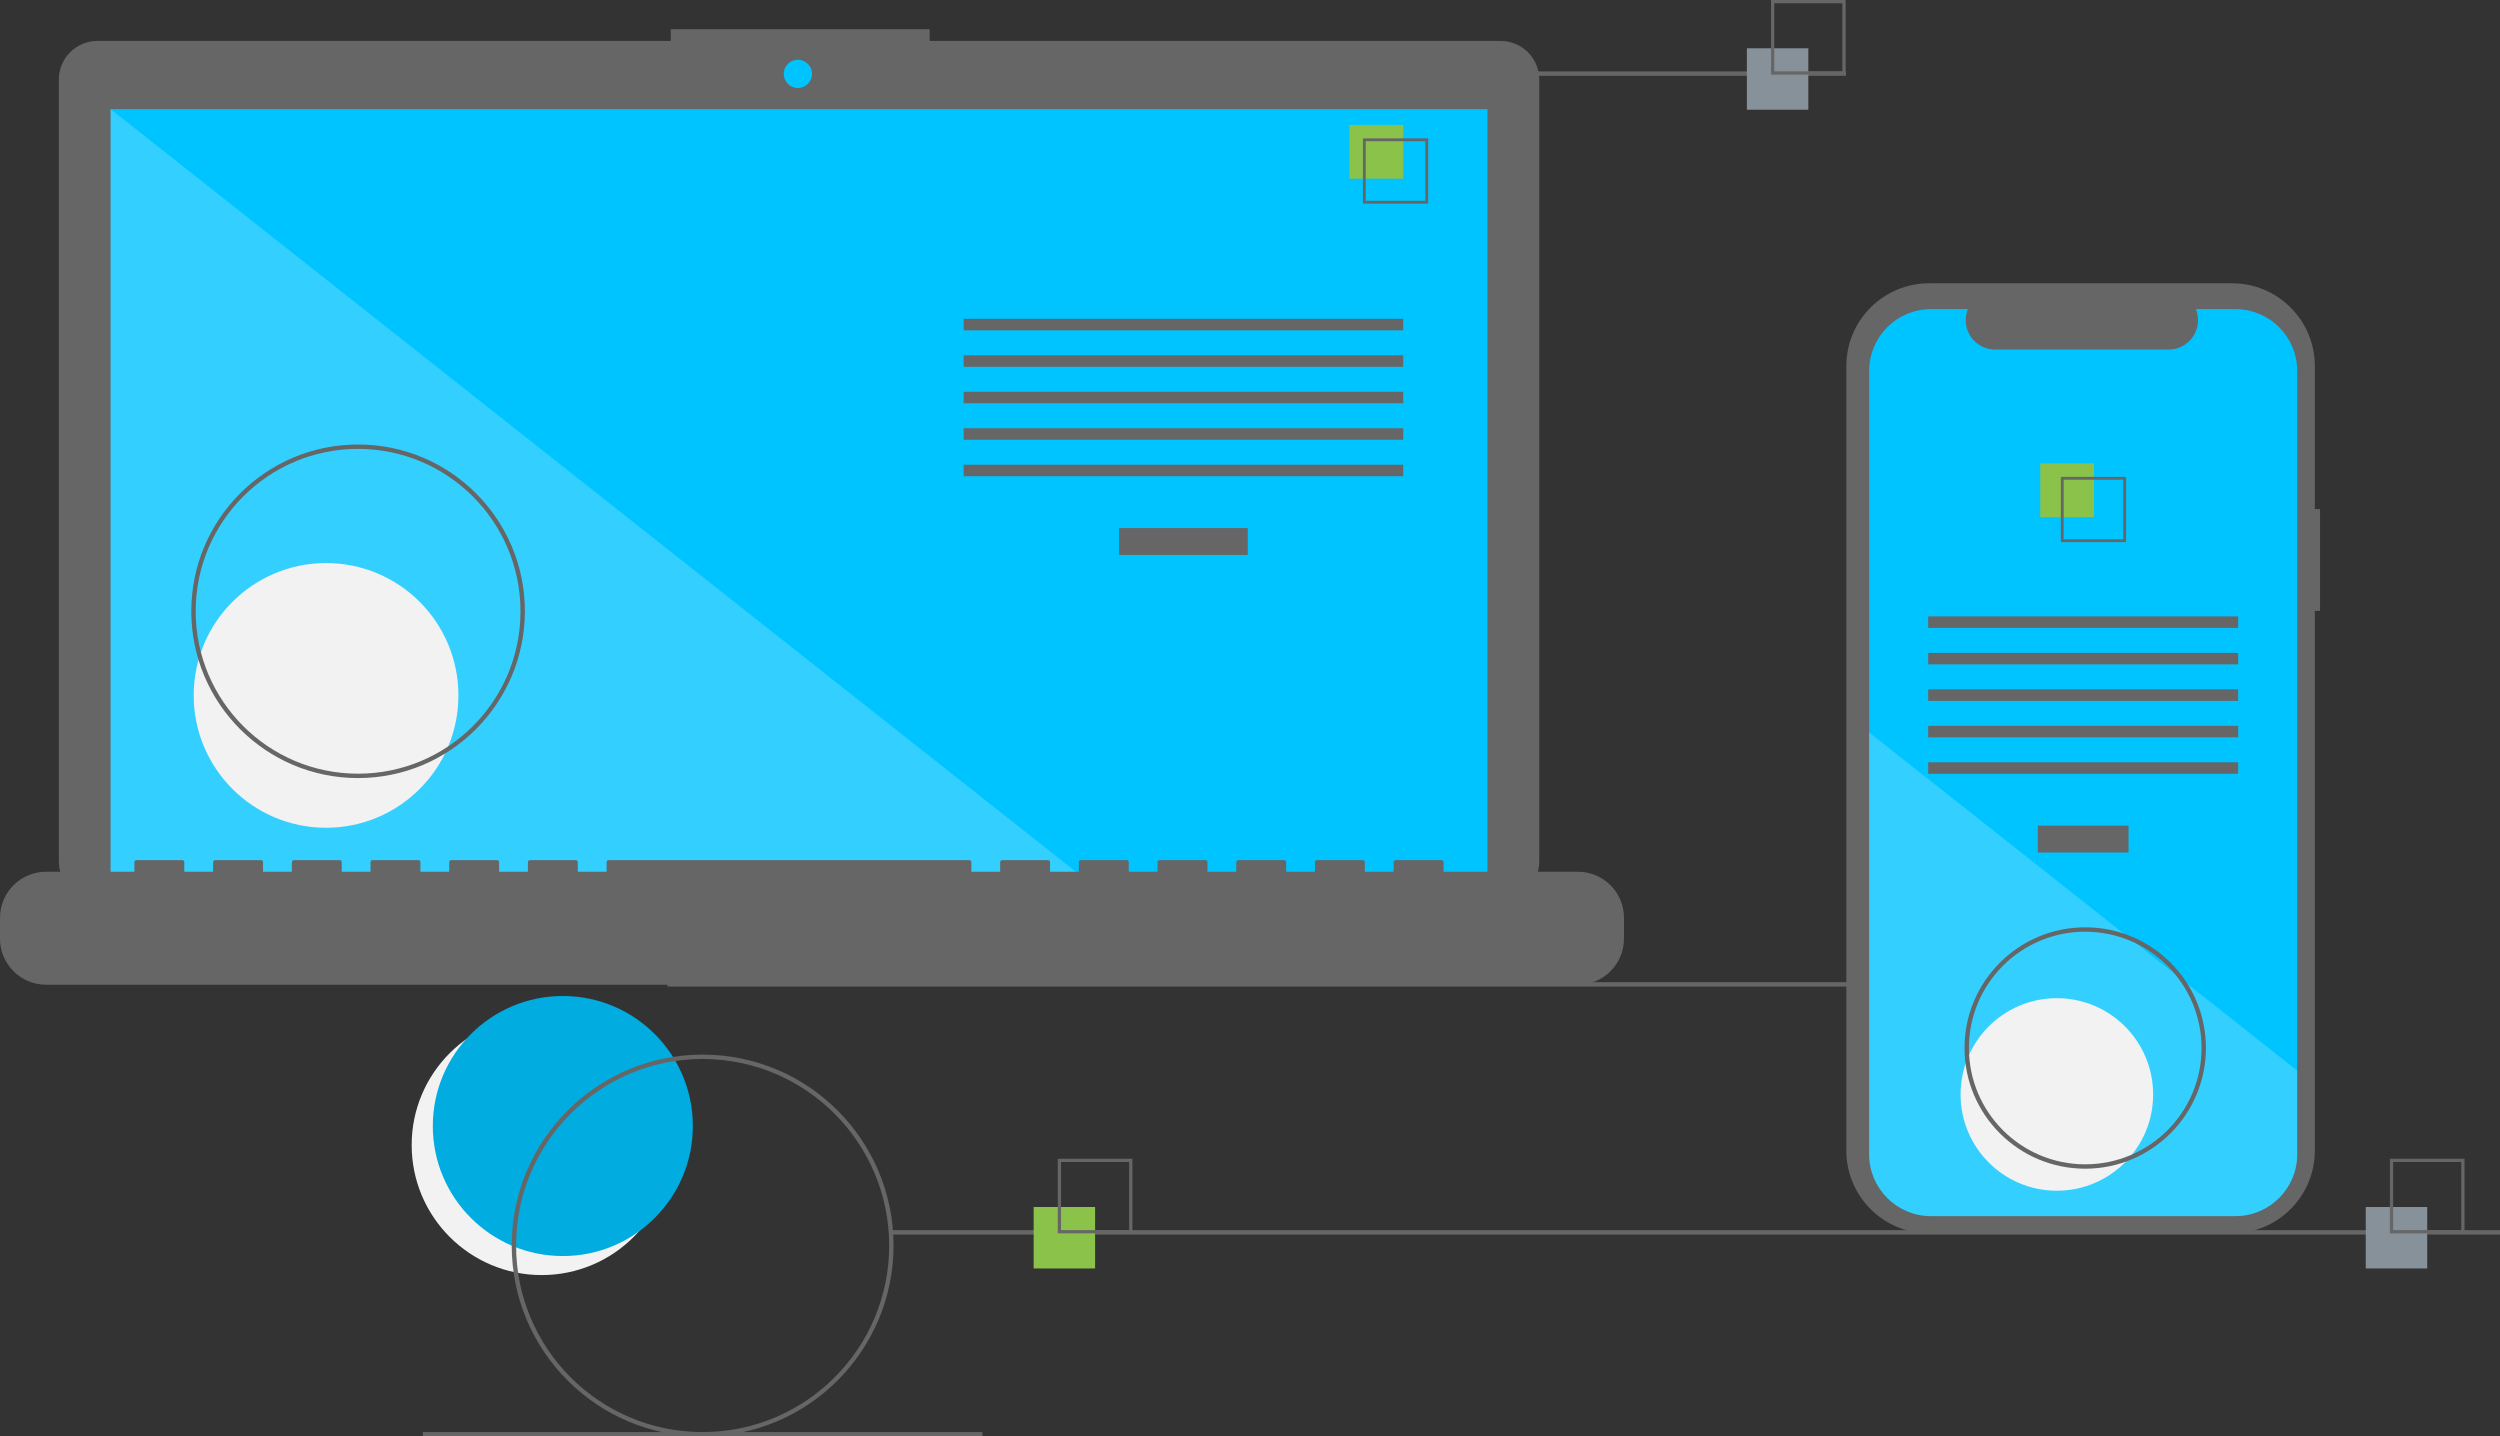 <?xml version="1.0" encoding="UTF-8"?> <!-- Generator: Adobe Illustrator 24.0.0, SVG Export Plug-In . SVG Version: 6.00 Build 0) --> <svg xmlns="http://www.w3.org/2000/svg" xmlns:xlink="http://www.w3.org/1999/xlink" version="1.1" id="b6117b06-2b45-45bc-b789-4a82ab6612dd" x="0px" y="0px" viewBox="0 0 300 172.374" style="enable-background:new 0 0 300 172.374;" xml:space="preserve"><rect x="0" y="0" width="300" height="172.374" fill="#333333" stroke="none"/> <style type="text/css"> .st0{fill:#F2F2F2;} .st1{fill:#00ace0;} .st2{fill:#666666;} .st3{fill:#00c4ff;} .st4{opacity:0.2;fill:#FFFFFF;enable-background:new ;} .st5{fill:#8bc34a;} .st6{fill:#869199;} </style> <title>progressive_app</title> <circle class="st0" cx="65.002" cy="137.406" r="15.602"></circle> <circle class="st1" cx="67.539" cy="135.123" r="15.602"></circle> <rect x="80.103" y="117.86" class="st2" width="193.035" height="0.527"></rect> <path class="st2" d="M180.076,4.912H111.56V3.5H80.493v1.412H11.695c-2.56,0-4.635,2.075-4.635,4.635l0,0v93.819 c0,2.56,2.075,4.635,4.635,4.635h168.381c2.56,0,4.635-2.075,4.635-4.635V9.547C184.711,6.987,182.636,4.912,180.076,4.912 L180.076,4.912z"></path> <rect x="13.274" y="13.103" class="st3" width="165.223" height="93.203"></rect> <circle class="st3" cx="95.745" cy="8.866" r="1.695"></circle> <polygon class="st4" points="131.247,106.305 13.274,106.305 13.274,13.103 "></polygon> <circle class="st0" cx="39.127" cy="83.449" r="15.882"></circle> <rect x="134.296" y="63.368" class="st2" width="15.434" height="3.225"></rect> <rect x="115.637" y="38.259" class="st2" width="52.751" height="1.382"></rect> <rect x="115.637" y="42.636" class="st2" width="52.751" height="1.382"></rect> <rect x="115.637" y="47.013" class="st2" width="52.751" height="1.382"></rect> <rect x="115.637" y="51.389" class="st2" width="52.751" height="1.382"></rect> <rect x="115.637" y="55.766" class="st2" width="52.751" height="1.382"></rect> <rect x="161.938" y="14.993" class="st5" width="6.45" height="6.45"></rect> <path class="st2" d="M171.383,24.438h-7.832v-7.832h7.832V24.438z M163.891,24.097h7.151v-7.151h-7.151V24.097z"></path> <path class="st2" d="M189.35,104.611h-16.125v-1.162c0-0.127-0.103-0.23-0.23-0.23l0,0h-5.528c-0.127,0-0.23,0.103-0.23,0.23l0,0 v1.162h-3.455v-1.162c0-0.127-0.103-0.23-0.23-0.23l0,0h-5.528c-0.127,0-0.23,0.103-0.23,0.23l0,0v1.162h-3.455v-1.162 c0-0.127-0.103-0.23-0.23-0.23l0,0h-5.528c-0.127,0-0.23,0.103-0.23,0.23l0,0v1.162h-3.455v-1.162c0-0.127-0.103-0.23-0.23-0.23l0,0 h-5.528c-0.127,0-0.23,0.103-0.23,0.23l0,0v1.162h-3.455v-1.162c0-0.127-0.103-0.23-0.23-0.23l0,0h-5.528 c-0.127,0-0.23,0.103-0.23,0.23l0,0v1.162h-3.455v-1.162c0-0.127-0.103-0.23-0.23-0.23l0,0h-5.528c-0.127,0-0.23,0.103-0.23,0.23 l0,0v1.162h-3.455v-1.162c0-0.127-0.103-0.23-0.23-0.23l0,0H73.022c-0.127,0-0.23,0.103-0.23,0.23l0,0v1.162h-3.455v-1.162 c0-0.127-0.103-0.23-0.23-0.23l0,0h-5.528c-0.127,0-0.23,0.103-0.23,0.23l0,0v1.162h-3.455v-1.162c0-0.127-0.103-0.23-0.23-0.23l0,0 h-5.528c-0.127,0-0.23,0.103-0.23,0.23l0,0v1.162h-3.455v-1.162c0-0.127-0.103-0.23-0.23-0.23l0,0h-5.528 c-0.127,0-0.23,0.103-0.23,0.23l0,0v1.162h-3.455v-1.162c0-0.127-0.103-0.23-0.23-0.23l0,0H35.25c-0.127,0-0.23,0.103-0.23,0.23l0,0 v1.162h-3.455v-1.162c0-0.127-0.103-0.23-0.23-0.23l0,0H25.8c-0.127,0-0.23,0.103-0.23,0.23l0,0v1.162h-3.455v-1.162 c0-0.127-0.103-0.23-0.23-0.23l0,0h-5.528c-0.127,0-0.23,0.103-0.23,0.23l0,0v1.162H5.528c-3.053,0-5.528,2.475-5.528,5.528v2.5 c0,3.053,2.475,5.528,5.528,5.528H189.35c3.053,0,5.528-2.475,5.528-5.528v-2.5C194.879,107.086,192.403,104.611,189.35,104.611z"></path> <path class="st2" d="M42.971,93.369c-11.054,0-20.015-8.961-20.015-20.015S31.917,53.34,42.971,53.34s20.015,8.96,20.015,20.014 C62.973,84.403,54.02,93.356,42.971,93.369z M42.971,53.866c-10.763,0-19.488,8.725-19.488,19.488s8.725,19.488,19.488,19.488 s19.488-8.725,19.488-19.488C62.447,62.596,53.729,53.879,42.971,53.866z"></path> <rect x="154.368" y="8.57" class="st2" width="67.154" height="0.527"></rect> <rect x="106.965" y="147.619" class="st2" width="193.035" height="0.527"></rect> <rect x="50.74" y="171.847" class="st2" width="67.154" height="0.527"></rect> <rect x="124.038" y="144.842" class="st5" width="7.374" height="7.374"></rect> <path class="st2" d="M135.888,148.002h-8.954v-8.954h8.954V148.002z M127.324,147.613h8.175v-8.175h-8.175 C127.324,139.438,127.324,147.613,127.324,147.613z"></path> <rect x="209.626" y="5.794" class="st6" width="7.374" height="7.374"></rect> <path class="st2" d="M221.477,8.954h-8.954V0h8.954V8.954z M212.912,8.565h8.175V0.389h-8.175V8.565z"></path> <rect x="283.891" y="144.842" class="st6" width="7.374" height="7.374"></rect> <path class="st2" d="M295.741,148.002h-8.954v-8.954h8.954V148.002z M287.177,147.613h8.175v-8.175h-8.175V147.613z"></path> <path class="st2" d="M278.405,61.086h-0.626v-17.16c0-5.485-4.447-9.932-9.932-9.932l0,0h-36.356c-5.485,0-9.932,4.447-9.932,9.932 l0,0v94.143c0,5.485,4.447,9.932,9.932,9.932l0,0h36.356c5.485,0,9.932-4.447,9.932-9.932l0,0V73.301h0.626V61.086z"></path> <path class="st3" d="M275.664,44.51v94.005c0.001,4.096-3.32,7.418-7.416,7.419h-36.532c-4.096-0.001-7.417-3.322-7.416-7.419V44.51 c0-4.096,3.32-7.415,7.416-7.416h4.432c-0.735,1.802,0.131,3.858,1.933,4.593c0.422,0.172,0.874,0.261,1.33,0.261h20.828 c1.946,0,3.523-1.577,3.524-3.523c0-0.456-0.089-0.908-0.261-1.33h4.746C272.344,37.094,275.664,40.414,275.664,44.51z"></path> <rect x="244.541" y="99.077" class="st2" width="10.883" height="3.225"></rect> <rect x="231.384" y="73.968" class="st2" width="37.196" height="1.382"></rect> <rect x="231.384" y="78.345" class="st2" width="37.196" height="1.382"></rect> <rect x="231.384" y="82.722" class="st2" width="37.196" height="1.382"></rect> <rect x="231.384" y="87.098" class="st2" width="37.196" height="1.382"></rect> <rect x="231.384" y="91.475" class="st2" width="37.196" height="1.382"></rect> <rect x="244.832" y="55.614" class="st5" width="6.45" height="6.45"></rect> <path class="st2" d="M247.301,57.227v7.832h7.832v-7.832C255.133,57.227,247.301,57.227,247.301,57.227z M254.793,64.719h-7.153 v-7.153h7.153V64.719z"></path> <path class="st4" d="M275.664,128.476v10.039c0.001,4.096-3.32,7.418-7.416,7.419h-36.532c-4.096-0.001-7.417-3.322-7.416-7.419 V87.896l30.778,24.315l0.527,0.416l5.725,4.522l0.535,0.424L275.664,128.476z"></path> <circle class="st0" cx="246.822" cy="131.334" r="11.553"></circle> <path class="st2" d="M84.317,172.374c-12.654,0-22.911-10.258-22.911-22.911c0-12.654,10.258-22.911,22.911-22.911 s22.911,10.258,22.911,22.911C107.214,162.11,96.965,172.359,84.317,172.374z M84.317,127.077 c-12.363,0-22.385,10.022-22.385,22.385s10.022,22.385,22.385,22.385s22.385-10.022,22.385-22.385 C106.688,137.105,96.674,127.091,84.317,127.077z"></path> <path class="st2" d="M250.227,140.245c-7.999,0-14.484-6.485-14.484-14.484s6.485-14.484,14.484-14.484 c7.999,0,14.484,6.485,14.484,14.484C264.702,133.756,258.223,140.236,250.227,140.245z M250.227,111.803 c-7.709,0-13.958,6.249-13.958,13.958s6.249,13.958,13.958,13.958s13.958-6.249,13.958-13.958l0,0 C264.176,118.056,257.932,111.812,250.227,111.803z"></path> </svg> 